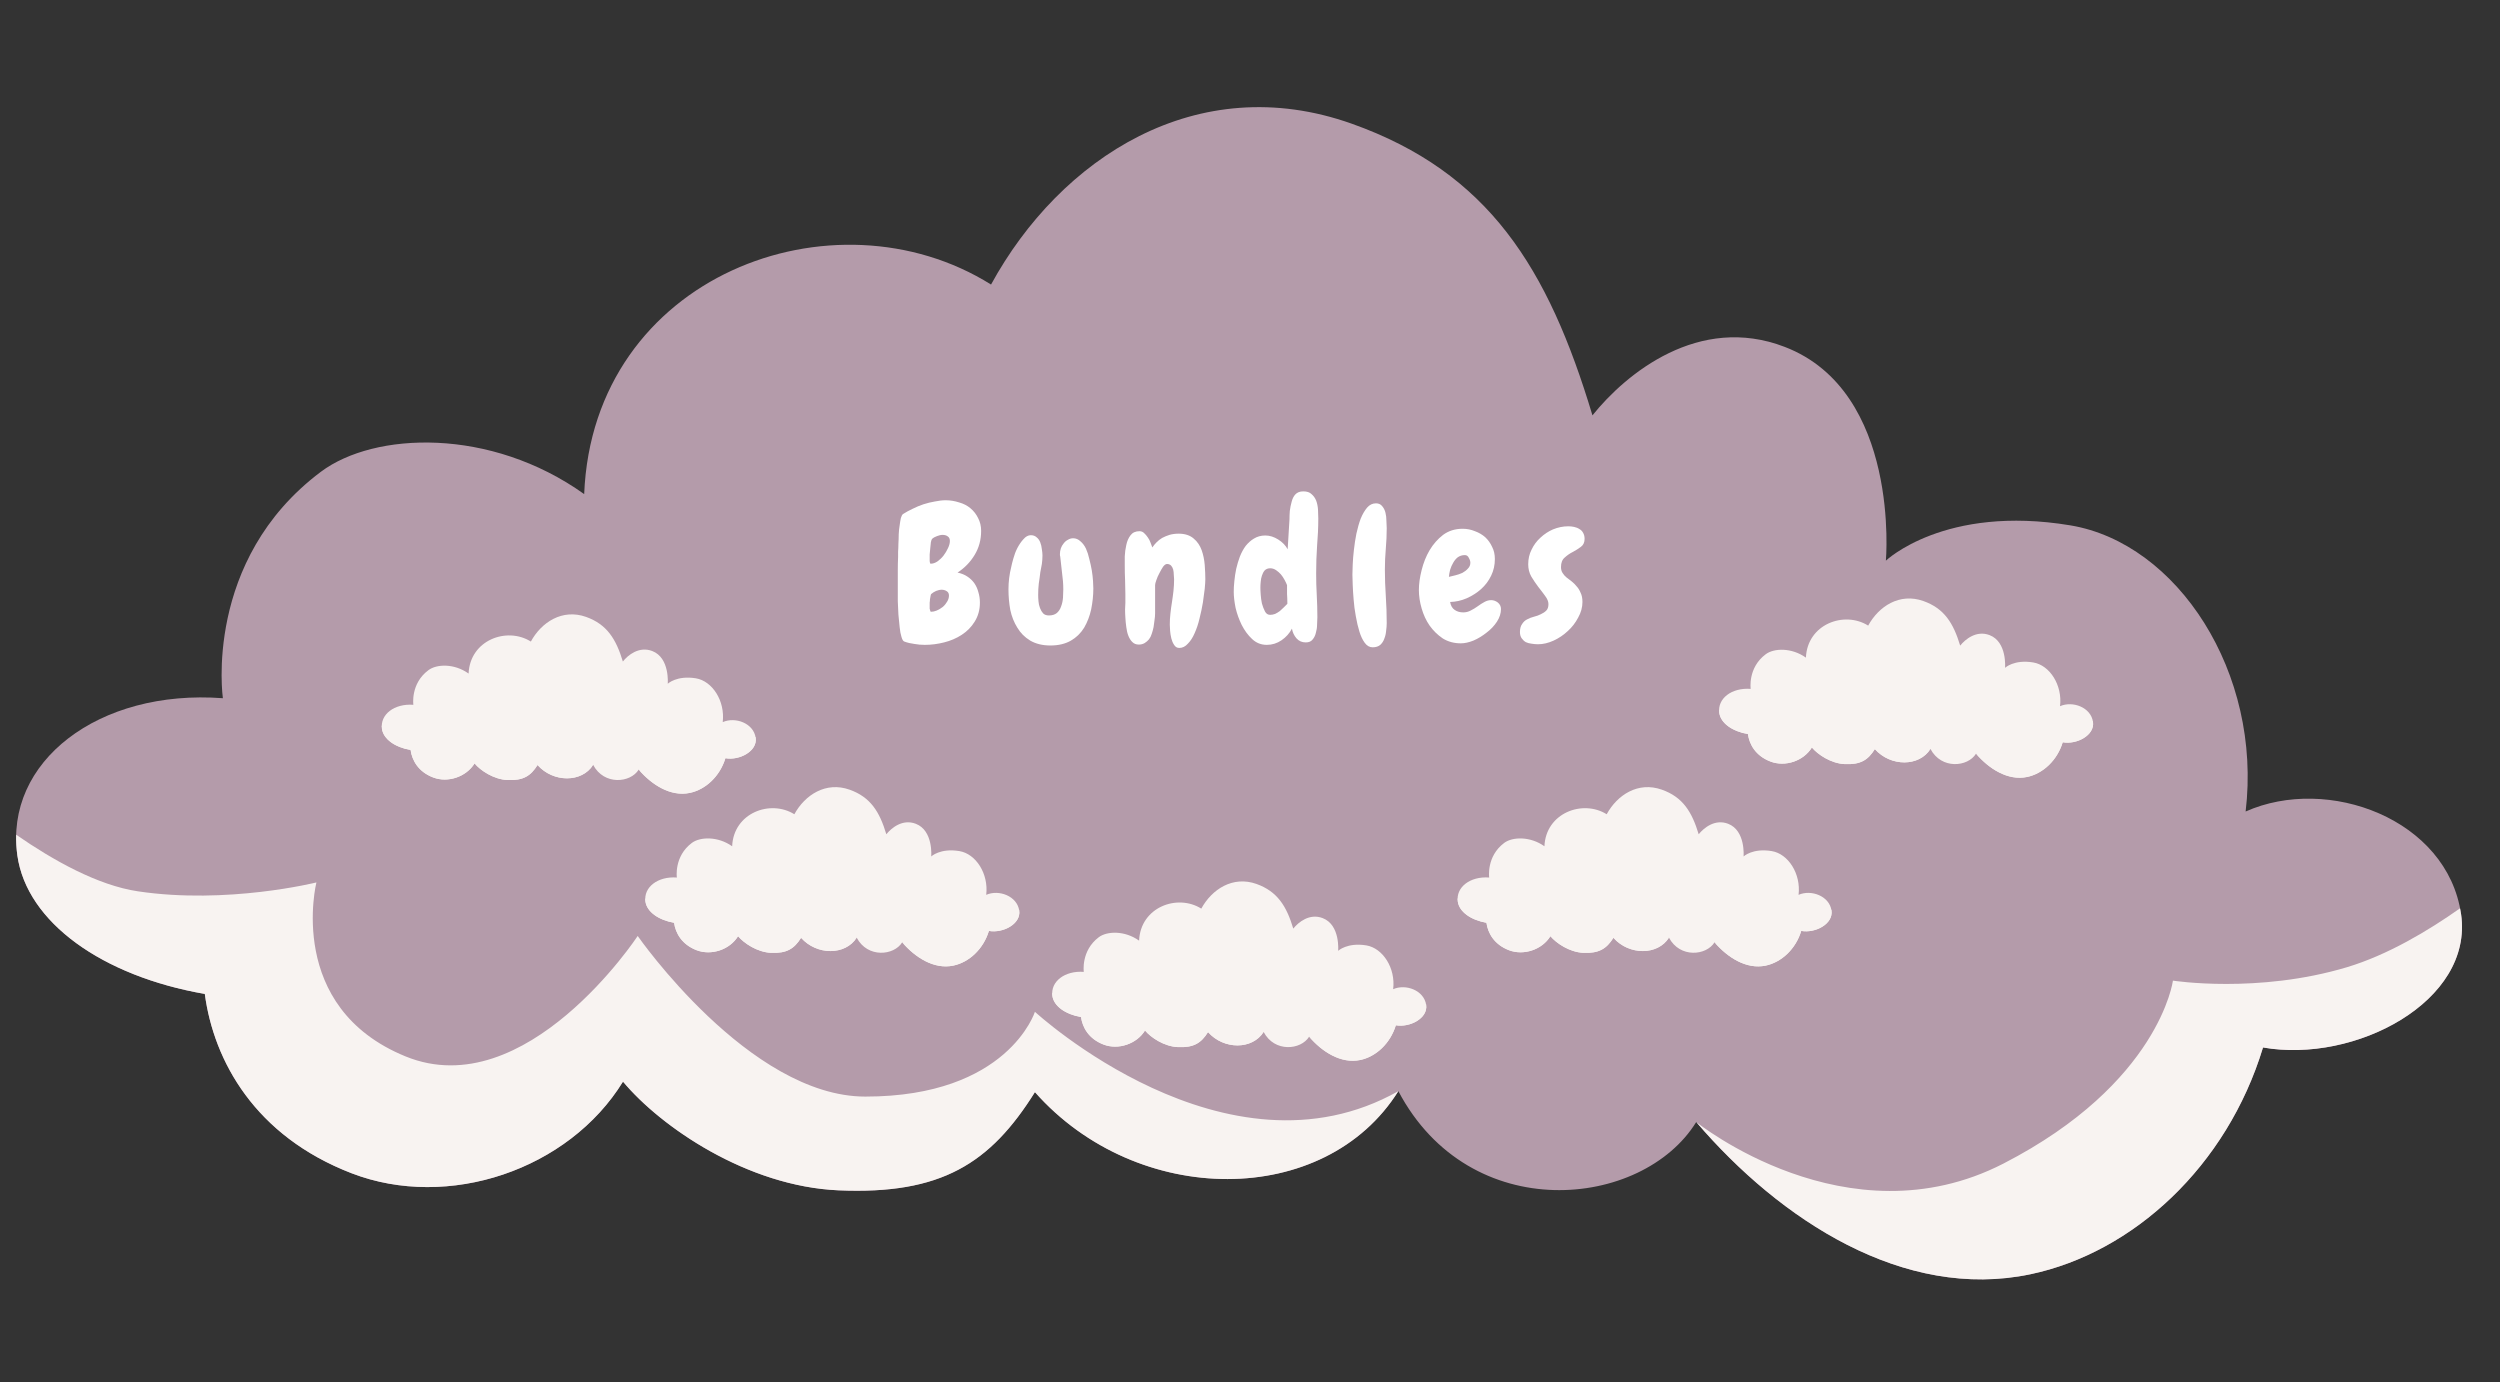 <svg version="1.2" preserveAspectRatio="xMidYMid meet" height="94" viewBox="0 0 127.5 70.5" zoomAndPan="magnify" width="170" xmlns:xlink="http://www.w3.org/1999/xlink" xmlns="http://www.w3.org/2000/svg"><rect x="0" y="0" width="127.5" height="70.5" fill="#333333" stroke="none"/><defs><clipPath id="6a8c267170"><path d="M 0.199 5 L 126 5 L 126 66 L 0.199 66 Z M 0.199 5"></path></clipPath><clipPath id="e4fbcbb7e0"><path d="M 0.199 42 L 126 42 L 126 66 L 0.199 66 Z M 0.199 42"></path></clipPath><clipPath id="e1d3202389"><path d="M 19.375 31.031 L 38.637 31.031 L 38.637 40.66 L 19.375 40.66 Z M 19.375 31.031"></path></clipPath><clipPath id="9c528f7871"><path d="M 19.375 37 L 38.637 37 L 38.637 40.66 L 19.375 40.66 Z M 19.375 37"></path></clipPath><clipPath id="9d42750400"><path d="M 32.812 40 L 52 40 L 52 49.473 L 32.812 49.473 Z M 32.812 40"></path></clipPath><clipPath id="d95ee12c84"><path d="M 32.812 45 L 52 45 L 52 49.473 L 32.812 49.473 Z M 32.812 45"></path></clipPath><clipPath id="3d238ba57e"><path d="M 53.566 44.652 L 72.832 44.652 L 72.832 54.281 L 53.566 54.281 Z M 53.566 44.652"></path></clipPath><clipPath id="cc894ea711"><path d="M 53.566 50 L 72.832 50 L 72.832 54.281 L 53.566 54.281 Z M 53.566 50"></path></clipPath><clipPath id="b2792d9c3c"><path d="M 74.242 40 L 93.504 40 L 93.504 49.473 L 74.242 49.473 Z M 74.242 40"></path></clipPath><clipPath id="c3ef723f05"><path d="M 74.242 45 L 93.504 45 L 93.504 49.473 L 74.242 49.473 Z M 74.242 45"></path></clipPath><clipPath id="708cefb2a1"><path d="M 87.578 30.219 L 106.84 30.219 L 106.84 39.852 L 87.578 39.852 Z M 87.578 30.219"></path></clipPath><clipPath id="cc07cf1c61"><path d="M 87.578 36 L 106.84 36 L 106.84 39.852 L 87.578 39.852 Z M 87.578 36"></path></clipPath></defs><g id="a49c68ffb1"><g clip-path="url(#6a8c267170)" clip-rule="nonzero"><path d="M 16.363 24.062 C 19.094 22.016 25.012 21.785 29.793 25.199 C 30.246 14.047 42.539 9.496 50.543 14.512 C 54.07 8.055 61.051 3.504 68.941 6.309 C 75.93 8.797 78.957 13.668 81.215 21.184 C 82.922 19.055 86.641 16.004 91.02 17.691 C 96.938 19.965 96.18 28.594 96.18 28.594 C 96.18 28.594 99.176 25.727 105.586 26.793 C 111.047 27.703 115.371 34.305 114.527 41.387 C 118.715 39.52 124.816 41.762 125.516 46.629 C 126.152 51.078 120.094 54.25 115.414 53.422 C 113.574 59.48 108.797 63.883 103.547 64.988 C 97.098 66.344 90.793 62.23 86.508 57.223 C 83.766 61.664 74.961 62.559 71.316 55.648 C 67.574 61.617 58.016 61.617 52.781 55.699 C 50.504 59.34 48 60.934 42.766 60.707 C 38.105 60.504 33.703 57.473 31.773 55.164 C 29.004 59.664 22.859 61.738 17.93 59.836 C 13 57.934 10.902 54.105 10.445 50.691 C 5.211 49.781 1.371 47.035 0.887 43.637 C 0.203 38.855 5.016 35.133 11.367 35.609 C 11.367 35.609 10.348 28.574 16.363 24.062 Z M 16.363 24.062" style="stroke:none;fill-rule:nonzero;fill:#b49baa;fill-opacity:1;"></path></g><g clip-path="url(#e4fbcbb7e0)" clip-rule="nonzero"><path d="M 71.316 55.648 C 67.574 61.617 58.016 61.617 52.781 55.699 C 50.504 59.34 48 60.934 42.766 60.707 C 38.105 60.504 33.703 57.473 31.773 55.164 C 29.004 59.664 22.859 61.738 17.93 59.836 C 13 57.934 10.902 54.105 10.445 50.691 C 5.211 49.781 1.371 47.035 0.887 43.637 C 0.836 43.273 0.816 42.918 0.824 42.57 C 2.711 43.879 4.984 45.152 7.031 45.457 C 11.582 46.141 16.137 45.004 16.137 45.004 C 16.137 45.004 14.543 51.375 20.688 53.879 C 26.832 56.383 32.523 47.734 32.523 47.734 C 32.523 47.734 38.215 55.926 44.133 55.926 C 51.414 55.926 52.781 51.602 52.781 51.602 C 52.781 51.602 62.539 60.602 71.316 55.648 Z M 125.516 46.629 C 125.5 46.527 125.48 46.426 125.461 46.324 C 123.824 47.48 121.762 48.707 119.695 49.328 C 115.145 50.691 110.82 50.012 110.82 50.012 C 110.82 50.012 110.137 55.246 102.172 59.344 C 94.203 63.438 86.508 57.223 86.508 57.223 C 90.793 62.23 97.098 66.344 103.547 64.988 C 108.797 63.883 113.574 59.48 115.414 53.422 C 120.094 54.25 126.152 51.078 125.516 46.629 Z M 125.516 46.629" style="stroke:none;fill-rule:nonzero;fill:#f8f3f1;fill-opacity:1;"></path></g><g style="fill:#ffffff;fill-opacity:1;"><g transform="translate(45.491, 32.779)"><path d="M 4.547 -5.703 C 4.547 -5.254 4.438 -4.848 4.219 -4.484 C 4 -4.117 3.707 -3.816 3.344 -3.578 C 3.539 -3.535 3.707 -3.469 3.844 -3.375 C 3.988 -3.281 4.109 -3.164 4.203 -3.031 C 4.297 -2.895 4.363 -2.742 4.406 -2.578 C 4.457 -2.41 4.484 -2.234 4.484 -2.047 C 4.484 -1.68 4.395 -1.359 4.219 -1.078 C 4.051 -0.805 3.832 -0.582 3.562 -0.406 C 3.289 -0.227 2.988 -0.098 2.656 -0.016 C 2.332 0.066 2.004 0.109 1.672 0.109 C 1.492 0.109 1.316 0.094 1.141 0.062 C 0.961 0.039 0.789 0 0.625 -0.062 C 0.57 -0.082 0.523 -0.16 0.484 -0.297 C 0.441 -0.43 0.41 -0.598 0.391 -0.797 C 0.367 -0.992 0.348 -1.207 0.328 -1.438 C 0.316 -1.676 0.305 -1.898 0.297 -2.109 C 0.297 -2.328 0.297 -2.516 0.297 -2.672 C 0.297 -2.828 0.297 -2.941 0.297 -3.016 C 0.297 -3.234 0.297 -3.457 0.297 -3.688 C 0.297 -3.914 0.301 -4.145 0.312 -4.375 C 0.312 -4.426 0.312 -4.516 0.312 -4.641 C 0.32 -4.766 0.328 -4.898 0.328 -5.047 C 0.336 -5.203 0.344 -5.363 0.344 -5.531 C 0.352 -5.695 0.367 -5.848 0.391 -5.984 C 0.41 -6.129 0.43 -6.254 0.453 -6.359 C 0.484 -6.461 0.52 -6.531 0.562 -6.562 C 0.707 -6.656 0.867 -6.742 1.047 -6.828 C 1.234 -6.922 1.422 -7 1.609 -7.062 C 1.805 -7.125 2 -7.172 2.188 -7.203 C 2.383 -7.242 2.566 -7.266 2.734 -7.266 C 2.973 -7.266 3.203 -7.227 3.422 -7.156 C 3.648 -7.094 3.844 -6.992 4 -6.859 C 4.164 -6.723 4.297 -6.555 4.391 -6.359 C 4.492 -6.172 4.547 -5.953 4.547 -5.703 Z M 2.953 -5.188 C 2.953 -5.301 2.914 -5.379 2.844 -5.422 C 2.781 -5.473 2.691 -5.5 2.578 -5.5 C 2.492 -5.5 2.398 -5.477 2.297 -5.438 C 2.203 -5.406 2.117 -5.359 2.047 -5.297 C 2.023 -5.273 2.004 -5.219 1.984 -5.125 C 1.973 -5.039 1.961 -4.941 1.953 -4.828 C 1.941 -4.711 1.93 -4.602 1.922 -4.5 C 1.922 -4.406 1.922 -4.344 1.922 -4.312 C 1.922 -4.301 1.922 -4.281 1.922 -4.25 C 1.922 -4.219 1.922 -4.188 1.922 -4.156 C 1.93 -4.125 1.938 -4.094 1.938 -4.062 C 1.945 -4.039 1.961 -4.031 1.984 -4.031 C 2.086 -4.031 2.195 -4.066 2.312 -4.141 C 2.426 -4.223 2.531 -4.32 2.625 -4.438 C 2.719 -4.562 2.797 -4.691 2.859 -4.828 C 2.922 -4.961 2.953 -5.082 2.953 -5.188 Z M 2.906 -2.406 C 2.906 -2.508 2.867 -2.582 2.797 -2.625 C 2.723 -2.676 2.633 -2.703 2.531 -2.703 C 2.445 -2.703 2.352 -2.68 2.25 -2.641 C 2.156 -2.598 2.07 -2.547 2 -2.484 C 1.988 -2.473 1.977 -2.441 1.969 -2.391 C 1.957 -2.336 1.945 -2.281 1.938 -2.219 C 1.938 -2.156 1.93 -2.098 1.922 -2.047 C 1.922 -1.992 1.922 -1.957 1.922 -1.938 C 1.922 -1.926 1.922 -1.898 1.922 -1.859 C 1.922 -1.816 1.922 -1.773 1.922 -1.734 C 1.93 -1.691 1.941 -1.656 1.953 -1.625 C 1.961 -1.594 1.973 -1.578 1.984 -1.578 C 2.078 -1.578 2.176 -1.598 2.281 -1.641 C 2.395 -1.691 2.5 -1.754 2.594 -1.828 C 2.688 -1.91 2.758 -2 2.812 -2.094 C 2.875 -2.195 2.906 -2.301 2.906 -2.406 Z M 2.906 -2.406" style="stroke:none"></path></g></g><g style="fill:#ffffff;fill-opacity:1;"><g transform="translate(51.244, 32.779)"><path d="M 4.516 -2.766 C 4.516 -2.41 4.477 -2.055 4.406 -1.703 C 4.332 -1.359 4.211 -1.047 4.047 -0.766 C 3.879 -0.492 3.656 -0.273 3.375 -0.109 C 3.094 0.055 2.742 0.141 2.328 0.141 C 1.922 0.141 1.578 0.055 1.297 -0.109 C 1.023 -0.273 0.805 -0.492 0.641 -0.766 C 0.473 -1.035 0.352 -1.336 0.281 -1.672 C 0.219 -2.016 0.188 -2.363 0.188 -2.719 C 0.188 -3.102 0.234 -3.484 0.328 -3.859 C 0.348 -3.961 0.383 -4.109 0.438 -4.297 C 0.488 -4.484 0.555 -4.66 0.641 -4.828 C 0.734 -5.004 0.836 -5.156 0.953 -5.281 C 1.066 -5.414 1.191 -5.484 1.328 -5.484 C 1.453 -5.484 1.551 -5.445 1.625 -5.375 C 1.707 -5.312 1.77 -5.223 1.812 -5.109 C 1.852 -5.004 1.879 -4.891 1.891 -4.766 C 1.91 -4.648 1.922 -4.547 1.922 -4.453 C 1.922 -4.305 1.91 -4.16 1.891 -4.016 C 1.867 -3.879 1.844 -3.738 1.812 -3.594 C 1.789 -3.406 1.766 -3.211 1.734 -3.016 C 1.711 -2.828 1.703 -2.633 1.703 -2.438 C 1.703 -2.344 1.707 -2.234 1.719 -2.109 C 1.727 -1.992 1.754 -1.879 1.797 -1.766 C 1.836 -1.66 1.891 -1.57 1.953 -1.5 C 2.023 -1.426 2.125 -1.391 2.25 -1.391 C 2.414 -1.391 2.551 -1.43 2.656 -1.516 C 2.758 -1.609 2.832 -1.723 2.875 -1.859 C 2.926 -1.992 2.957 -2.141 2.969 -2.297 C 2.977 -2.453 2.984 -2.594 2.984 -2.719 C 2.984 -3 2.961 -3.273 2.922 -3.547 C 2.891 -3.828 2.859 -4.109 2.828 -4.391 C 2.816 -4.422 2.812 -4.461 2.812 -4.516 C 2.812 -4.617 2.828 -4.719 2.859 -4.812 C 2.891 -4.906 2.938 -4.988 3 -5.062 C 3.062 -5.145 3.133 -5.207 3.219 -5.25 C 3.301 -5.301 3.391 -5.328 3.484 -5.328 C 3.629 -5.328 3.754 -5.273 3.859 -5.172 C 3.973 -5.078 4.066 -4.953 4.141 -4.797 C 4.211 -4.641 4.27 -4.461 4.312 -4.266 C 4.363 -4.066 4.406 -3.875 4.438 -3.688 C 4.469 -3.5 4.488 -3.32 4.5 -3.156 C 4.508 -2.988 4.516 -2.859 4.516 -2.766 Z M 4.516 -2.766" style="stroke:none"></path></g></g><g style="fill:#ffffff;fill-opacity:1;"><g transform="translate(57.113, 32.779)"><path d="M 3.031 0.266 C 2.914 0.266 2.828 0.211 2.766 0.109 C 2.703 0.016 2.656 -0.094 2.625 -0.219 C 2.594 -0.352 2.57 -0.484 2.562 -0.609 C 2.551 -0.742 2.547 -0.848 2.547 -0.922 C 2.547 -1.109 2.555 -1.297 2.578 -1.484 C 2.598 -1.68 2.625 -1.875 2.656 -2.062 C 2.688 -2.258 2.711 -2.453 2.734 -2.641 C 2.754 -2.836 2.766 -3.035 2.766 -3.234 C 2.766 -3.305 2.758 -3.383 2.75 -3.469 C 2.75 -3.562 2.738 -3.648 2.719 -3.734 C 2.695 -3.816 2.66 -3.883 2.609 -3.938 C 2.555 -3.988 2.488 -4.016 2.406 -4.016 C 2.344 -4.016 2.273 -3.969 2.203 -3.875 C 2.141 -3.781 2.078 -3.672 2.016 -3.547 C 1.953 -3.43 1.898 -3.312 1.859 -3.188 C 1.816 -3.07 1.797 -2.988 1.797 -2.938 C 1.797 -2.789 1.797 -2.645 1.797 -2.5 C 1.797 -2.352 1.797 -2.207 1.797 -2.062 L 1.797 -1.5 C 1.797 -1.383 1.785 -1.266 1.766 -1.141 C 1.754 -1.023 1.738 -0.91 1.719 -0.797 C 1.695 -0.68 1.664 -0.566 1.625 -0.453 C 1.594 -0.348 1.547 -0.254 1.484 -0.172 C 1.422 -0.098 1.348 -0.035 1.266 0.016 C 1.18 0.066 1.082 0.094 0.969 0.094 C 0.832 0.094 0.723 0.051 0.641 -0.031 C 0.555 -0.113 0.488 -0.219 0.438 -0.344 C 0.383 -0.477 0.348 -0.629 0.328 -0.797 C 0.305 -0.961 0.289 -1.125 0.281 -1.281 C 0.27 -1.438 0.266 -1.578 0.266 -1.703 C 0.273 -1.836 0.281 -1.945 0.281 -2.031 L 0.281 -2.484 C 0.281 -2.723 0.273 -2.961 0.266 -3.203 C 0.254 -3.441 0.25 -3.68 0.25 -3.922 C 0.25 -4.047 0.25 -4.207 0.25 -4.406 C 0.258 -4.602 0.285 -4.797 0.328 -4.984 C 0.367 -5.18 0.441 -5.348 0.547 -5.484 C 0.648 -5.617 0.801 -5.688 1 -5.688 C 1.094 -5.688 1.172 -5.656 1.234 -5.594 C 1.305 -5.531 1.367 -5.457 1.422 -5.375 C 1.484 -5.289 1.531 -5.203 1.562 -5.109 C 1.602 -5.016 1.633 -4.93 1.656 -4.859 C 1.719 -4.953 1.789 -5.039 1.875 -5.125 C 1.957 -5.207 2.051 -5.281 2.156 -5.344 C 2.27 -5.406 2.395 -5.457 2.531 -5.5 C 2.664 -5.539 2.82 -5.562 3 -5.562 C 3.32 -5.562 3.578 -5.477 3.766 -5.312 C 3.953 -5.156 4.086 -4.957 4.172 -4.719 C 4.254 -4.488 4.305 -4.238 4.328 -3.969 C 4.348 -3.695 4.359 -3.453 4.359 -3.234 C 4.359 -3.129 4.348 -2.969 4.328 -2.75 C 4.305 -2.539 4.273 -2.305 4.234 -2.047 C 4.191 -1.785 4.133 -1.516 4.062 -1.234 C 4 -0.961 3.914 -0.711 3.812 -0.484 C 3.719 -0.266 3.602 -0.086 3.469 0.047 C 3.344 0.191 3.195 0.266 3.031 0.266 Z M 3.031 0.266" style="stroke:none"></path></g></g><g style="fill:#ffffff;fill-opacity:1;"><g transform="translate(62.78, 32.779)"><path d="M 4.453 -6.344 C 4.453 -5.875 4.43 -5.406 4.391 -4.938 C 4.359 -4.477 4.344 -4.016 4.344 -3.547 C 4.344 -3.172 4.352 -2.797 4.375 -2.422 C 4.395 -2.047 4.406 -1.672 4.406 -1.297 C 4.406 -1.191 4.398 -1.066 4.391 -0.922 C 4.391 -0.773 4.367 -0.633 4.328 -0.5 C 4.297 -0.363 4.238 -0.25 4.156 -0.156 C 4.082 -0.062 3.969 -0.016 3.812 -0.016 C 3.625 -0.016 3.469 -0.082 3.344 -0.219 C 3.219 -0.363 3.141 -0.531 3.109 -0.719 C 2.984 -0.477 2.805 -0.281 2.578 -0.125 C 2.348 0.031 2.098 0.109 1.828 0.109 C 1.535 0.109 1.285 0.008 1.078 -0.188 C 0.867 -0.383 0.691 -0.625 0.547 -0.906 C 0.41 -1.188 0.305 -1.477 0.234 -1.781 C 0.172 -2.094 0.141 -2.363 0.141 -2.594 C 0.141 -2.75 0.148 -2.93 0.172 -3.141 C 0.191 -3.348 0.223 -3.555 0.266 -3.766 C 0.316 -3.984 0.379 -4.191 0.453 -4.391 C 0.535 -4.598 0.633 -4.781 0.75 -4.938 C 0.875 -5.094 1.016 -5.219 1.172 -5.312 C 1.336 -5.414 1.531 -5.469 1.75 -5.469 C 1.977 -5.469 2.195 -5.398 2.406 -5.266 C 2.625 -5.129 2.785 -4.961 2.891 -4.766 L 2.984 -6.297 C 2.984 -6.422 2.988 -6.562 3 -6.719 C 3.02 -6.883 3.051 -7.039 3.094 -7.188 C 3.133 -7.344 3.195 -7.469 3.281 -7.562 C 3.375 -7.664 3.508 -7.719 3.688 -7.719 C 3.875 -7.719 4.016 -7.672 4.109 -7.578 C 4.211 -7.492 4.289 -7.383 4.344 -7.25 C 4.395 -7.113 4.426 -6.961 4.438 -6.797 C 4.445 -6.641 4.453 -6.488 4.453 -6.344 Z M 2.875 -2.062 C 2.875 -2.207 2.867 -2.348 2.859 -2.484 C 2.859 -2.629 2.859 -2.781 2.859 -2.938 C 2.828 -3.02 2.785 -3.109 2.734 -3.203 C 2.68 -3.305 2.617 -3.398 2.547 -3.484 C 2.473 -3.566 2.391 -3.641 2.297 -3.703 C 2.203 -3.766 2.102 -3.797 2 -3.797 C 1.883 -3.797 1.789 -3.758 1.719 -3.688 C 1.656 -3.613 1.609 -3.523 1.578 -3.422 C 1.547 -3.328 1.523 -3.223 1.516 -3.109 C 1.504 -2.992 1.5 -2.895 1.5 -2.812 C 1.5 -2.727 1.504 -2.609 1.516 -2.453 C 1.523 -2.305 1.547 -2.156 1.578 -2 C 1.617 -1.852 1.672 -1.719 1.734 -1.594 C 1.797 -1.477 1.883 -1.422 2 -1.422 C 2.082 -1.422 2.164 -1.438 2.25 -1.469 C 2.332 -1.508 2.41 -1.555 2.484 -1.609 C 2.555 -1.672 2.625 -1.734 2.688 -1.797 C 2.758 -1.867 2.82 -1.93 2.875 -1.984 Z M 2.875 -2.062" style="stroke:none"></path></g></g><g style="fill:#ffffff;fill-opacity:1;"><g transform="translate(68.629, 32.779)"><path d="M 2.094 -5.844 C 2.094 -5.5 2.078 -5.148 2.047 -4.797 C 2.016 -4.441 2 -4.086 2 -3.734 C 2 -3.285 2.016 -2.832 2.047 -2.375 C 2.078 -1.914 2.094 -1.457 2.094 -1 C 2.094 -0.875 2.082 -0.738 2.062 -0.594 C 2.051 -0.457 2.02 -0.328 1.969 -0.203 C 1.926 -0.078 1.859 0.023 1.766 0.109 C 1.672 0.191 1.539 0.234 1.375 0.234 C 1.219 0.234 1.082 0.156 0.969 0 C 0.863 -0.145 0.773 -0.332 0.703 -0.562 C 0.629 -0.801 0.566 -1.066 0.516 -1.359 C 0.461 -1.648 0.426 -1.93 0.406 -2.203 C 0.383 -2.473 0.367 -2.723 0.359 -2.953 C 0.348 -3.18 0.344 -3.352 0.344 -3.469 C 0.344 -3.582 0.348 -3.754 0.359 -3.984 C 0.367 -4.223 0.391 -4.477 0.422 -4.75 C 0.453 -5.02 0.492 -5.289 0.547 -5.562 C 0.609 -5.844 0.68 -6.098 0.766 -6.328 C 0.859 -6.555 0.969 -6.742 1.094 -6.891 C 1.219 -7.035 1.367 -7.109 1.547 -7.109 C 1.68 -7.109 1.785 -7.062 1.859 -6.969 C 1.941 -6.875 2 -6.758 2.031 -6.625 C 2.062 -6.5 2.078 -6.363 2.078 -6.219 C 2.086 -6.07 2.094 -5.945 2.094 -5.844 Z M 2.094 -5.844" style="stroke:none"></path></g></g><g style="fill:#ffffff;fill-opacity:1;"><g transform="translate(72.222, 32.779)"><path d="M 4.328 -1.719 C 4.328 -1.5 4.258 -1.285 4.125 -1.078 C 3.988 -0.867 3.812 -0.68 3.594 -0.516 C 3.383 -0.348 3.16 -0.211 2.922 -0.109 C 2.691 -0.016 2.477 0.031 2.281 0.031 C 1.938 0.031 1.629 -0.051 1.359 -0.219 C 1.098 -0.395 0.875 -0.613 0.688 -0.875 C 0.508 -1.133 0.375 -1.426 0.281 -1.75 C 0.188 -2.07 0.141 -2.383 0.141 -2.688 C 0.141 -3 0.188 -3.336 0.281 -3.703 C 0.375 -4.078 0.508 -4.414 0.688 -4.719 C 0.875 -5.031 1.102 -5.289 1.375 -5.5 C 1.656 -5.707 1.988 -5.812 2.375 -5.812 C 2.594 -5.812 2.801 -5.77 3 -5.688 C 3.207 -5.613 3.383 -5.508 3.531 -5.375 C 3.676 -5.238 3.789 -5.078 3.875 -4.891 C 3.969 -4.711 4.016 -4.504 4.016 -4.266 C 4.016 -3.961 3.953 -3.68 3.828 -3.422 C 3.703 -3.16 3.531 -2.93 3.312 -2.734 C 3.102 -2.547 2.859 -2.391 2.578 -2.266 C 2.305 -2.148 2.023 -2.086 1.734 -2.078 C 1.766 -1.891 1.844 -1.754 1.969 -1.672 C 2.094 -1.586 2.238 -1.547 2.406 -1.547 C 2.539 -1.547 2.664 -1.578 2.781 -1.641 C 2.906 -1.703 3.023 -1.773 3.141 -1.859 C 3.254 -1.941 3.367 -2.016 3.484 -2.078 C 3.598 -2.141 3.711 -2.172 3.828 -2.172 C 3.953 -2.172 4.066 -2.129 4.172 -2.047 C 4.273 -1.961 4.328 -1.852 4.328 -1.719 Z M 2.766 -4.078 C 2.766 -4.16 2.738 -4.242 2.688 -4.328 C 2.645 -4.422 2.578 -4.469 2.484 -4.469 C 2.348 -4.469 2.227 -4.43 2.125 -4.359 C 2.031 -4.285 1.953 -4.191 1.891 -4.078 C 1.828 -3.973 1.773 -3.852 1.734 -3.719 C 1.703 -3.594 1.68 -3.473 1.672 -3.359 C 1.766 -3.379 1.875 -3.406 2 -3.438 C 2.125 -3.469 2.242 -3.508 2.359 -3.562 C 2.473 -3.625 2.566 -3.695 2.641 -3.781 C 2.723 -3.863 2.766 -3.961 2.766 -4.078 Z M 2.766 -4.078" style="stroke:none"></path></g></g><g style="fill:#ffffff;fill-opacity:1;"><g transform="translate(77.705, 32.779)"><path d="M 3.109 -5.297 C 3.109 -5.117 3.047 -4.984 2.922 -4.891 C 2.797 -4.797 2.656 -4.707 2.5 -4.625 C 2.352 -4.551 2.219 -4.457 2.094 -4.344 C 1.969 -4.238 1.906 -4.078 1.906 -3.859 C 1.906 -3.742 1.93 -3.645 1.984 -3.562 C 2.035 -3.477 2.102 -3.398 2.188 -3.328 C 2.27 -3.266 2.359 -3.195 2.453 -3.125 C 2.547 -3.051 2.629 -2.969 2.703 -2.875 C 2.785 -2.789 2.852 -2.68 2.906 -2.547 C 2.969 -2.422 3 -2.266 3 -2.078 C 3 -1.805 2.926 -1.539 2.781 -1.281 C 2.645 -1.02 2.469 -0.789 2.25 -0.594 C 2.039 -0.395 1.801 -0.234 1.531 -0.109 C 1.258 0.016 0.992 0.078 0.734 0.078 C 0.617 0.078 0.504 0.066 0.391 0.047 C 0.285 0.035 0.191 0.008 0.109 -0.031 C 0.023 -0.082 -0.039 -0.145 -0.094 -0.219 C -0.156 -0.301 -0.188 -0.41 -0.188 -0.547 C -0.188 -0.723 -0.148 -0.859 -0.078 -0.953 C -0.016 -1.055 0.066 -1.133 0.172 -1.188 C 0.285 -1.25 0.406 -1.297 0.531 -1.328 C 0.656 -1.359 0.77 -1.398 0.875 -1.453 C 0.988 -1.504 1.082 -1.566 1.156 -1.641 C 1.227 -1.711 1.266 -1.82 1.266 -1.969 C 1.266 -2.102 1.207 -2.242 1.094 -2.391 C 0.988 -2.535 0.875 -2.688 0.75 -2.844 C 0.625 -3.008 0.504 -3.188 0.391 -3.375 C 0.285 -3.562 0.234 -3.77 0.234 -4 C 0.234 -4.27 0.289 -4.52 0.406 -4.75 C 0.52 -4.988 0.672 -5.191 0.859 -5.359 C 1.047 -5.535 1.258 -5.676 1.5 -5.781 C 1.75 -5.883 2.008 -5.938 2.281 -5.938 C 2.383 -5.938 2.484 -5.926 2.578 -5.906 C 2.68 -5.883 2.77 -5.848 2.844 -5.797 C 2.926 -5.754 2.988 -5.691 3.031 -5.609 C 3.082 -5.523 3.109 -5.422 3.109 -5.297 Z M 3.109 -5.297" style="stroke:none"></path></g></g><g clip-path="url(#e1d3202389)" clip-rule="nonzero"><path d="M 21.848 34.18 C 22.266 33.863 23.168 33.828 23.898 34.352 C 23.969 32.645 25.848 31.949 27.074 32.719 C 27.613 31.73 28.68 31.035 29.887 31.461 C 30.957 31.844 31.418 32.59 31.766 33.738 C 32.023 33.41 32.594 32.945 33.266 33.203 C 34.168 33.551 34.055 34.871 34.055 34.871 C 34.055 34.871 34.512 34.434 35.492 34.594 C 36.328 34.734 36.988 35.746 36.859 36.828 C 37.5 36.543 38.434 36.883 38.539 37.629 C 38.637 38.309 37.711 38.797 36.996 38.668 C 36.715 39.594 35.984 40.27 35.18 40.438 C 34.195 40.645 33.23 40.016 32.574 39.25 C 32.156 39.93 30.809 40.066 30.25 39.008 C 29.68 39.922 28.215 39.922 27.414 39.016 C 27.066 39.574 26.684 39.816 25.883 39.781 C 25.172 39.75 24.496 39.289 24.203 38.934 C 23.777 39.621 22.84 39.941 22.086 39.648 C 21.332 39.359 21.012 38.773 20.941 38.25 C 20.141 38.113 19.555 37.691 19.48 37.172 C 19.375 36.441 20.109 35.871 21.082 35.945 C 21.082 35.945 20.926 34.867 21.848 34.18 Z M 21.848 34.18" style="stroke:none;fill-rule:nonzero;fill:#f8f3f1;fill-opacity:1;"></path></g><g clip-path="url(#9c528f7871)" clip-rule="nonzero"><path d="M 30.25 39.008 C 29.68 39.922 28.215 39.922 27.414 39.016 C 27.066 39.574 26.684 39.816 25.883 39.781 C 25.172 39.75 24.496 39.289 24.203 38.934 C 23.777 39.621 22.84 39.941 22.086 39.648 C 21.332 39.359 21.012 38.773 20.941 38.25 C 20.141 38.113 19.555 37.691 19.48 37.172 C 19.473 37.117 19.469 37.062 19.469 37.008 C 19.758 37.207 20.105 37.402 20.418 37.449 C 21.113 37.555 21.812 37.379 21.812 37.379 C 21.812 37.379 21.566 38.355 22.508 38.738 C 23.445 39.121 24.316 37.797 24.316 37.797 C 24.316 37.797 25.188 39.051 26.094 39.051 C 27.207 39.051 27.414 38.391 27.414 38.391 C 27.414 38.391 28.906 39.766 30.25 39.008 Z M 38.539 37.629 C 38.539 37.613 38.535 37.598 38.531 37.582 C 38.281 37.758 37.965 37.945 37.648 38.043 C 36.953 38.25 36.293 38.145 36.293 38.145 C 36.293 38.145 36.188 38.945 34.969 39.574 C 33.75 40.199 32.574 39.25 32.574 39.25 C 33.23 40.016 34.195 40.645 35.18 40.438 C 35.984 40.27 36.715 39.594 36.996 38.668 C 37.711 38.797 38.637 38.309 38.539 37.629 Z M 38.539 37.629" style="stroke:none;fill-rule:nonzero;fill:#f8f3f1;fill-opacity:1;"></path></g><g clip-path="url(#9d42750400)" clip-rule="nonzero"><path d="M 35.285 42.988 C 35.703 42.676 36.609 42.641 37.34 43.16 C 37.41 41.457 39.289 40.762 40.512 41.527 C 41.051 40.539 42.121 39.844 43.328 40.273 C 44.395 40.652 44.859 41.398 45.203 42.547 C 45.465 42.223 46.031 41.754 46.703 42.012 C 47.609 42.359 47.492 43.68 47.492 43.68 C 47.492 43.68 47.949 43.242 48.93 43.406 C 49.766 43.543 50.426 44.555 50.297 45.637 C 50.938 45.352 51.871 45.695 51.98 46.438 C 52.078 47.121 51.148 47.605 50.434 47.477 C 50.152 48.406 49.422 49.078 48.617 49.246 C 47.633 49.453 46.668 48.824 46.012 48.059 C 45.594 48.738 44.246 48.875 43.691 47.82 C 43.117 48.73 41.656 48.73 40.855 47.828 C 40.508 48.383 40.125 48.629 39.324 48.594 C 38.609 48.562 37.938 48.098 37.641 47.746 C 37.219 48.434 36.277 48.75 35.523 48.461 C 34.77 48.168 34.449 47.582 34.379 47.062 C 33.578 46.922 32.992 46.5 32.918 45.98 C 32.812 45.25 33.551 44.68 34.52 44.754 C 34.52 44.754 34.363 43.68 35.285 42.988 Z M 35.285 42.988" style="stroke:none;fill-rule:nonzero;fill:#f8f3f1;fill-opacity:1;"></path></g><g clip-path="url(#d95ee12c84)" clip-rule="nonzero"><path d="M 43.691 47.82 C 43.117 48.73 41.656 48.73 40.855 47.828 C 40.508 48.383 40.125 48.629 39.324 48.594 C 38.609 48.562 37.938 48.098 37.641 47.746 C 37.219 48.434 36.277 48.75 35.523 48.457 C 34.77 48.168 34.449 47.582 34.379 47.062 C 33.578 46.922 32.992 46.5 32.918 45.98 C 32.91 45.926 32.906 45.871 32.91 45.82 C 33.195 46.02 33.547 46.215 33.859 46.262 C 34.555 46.363 35.25 46.191 35.25 46.191 C 35.25 46.191 35.008 47.164 35.945 47.547 C 36.887 47.93 37.758 46.609 37.758 46.609 C 37.758 46.609 38.625 47.859 39.531 47.859 C 40.645 47.859 40.855 47.199 40.855 47.199 C 40.855 47.199 42.348 48.578 43.691 47.82 Z M 51.98 46.438 C 51.977 46.422 51.973 46.406 51.973 46.391 C 51.719 46.57 51.406 46.758 51.09 46.852 C 50.395 47.062 49.73 46.957 49.73 46.957 C 49.73 46.957 49.625 47.758 48.41 48.383 C 47.191 49.012 46.012 48.059 46.012 48.059 C 46.668 48.824 47.633 49.453 48.617 49.246 C 49.422 49.078 50.152 48.406 50.434 47.477 C 51.148 47.605 52.078 47.121 51.98 46.438 Z M 51.98 46.438" style="stroke:none;fill-rule:nonzero;fill:#f8f3f1;fill-opacity:1;"></path></g><g clip-path="url(#3d238ba57e)" clip-rule="nonzero"><path d="M 56.039 47.797 C 56.457 47.484 57.363 47.449 58.094 47.973 C 58.164 46.266 60.043 45.57 61.266 46.34 C 61.805 45.352 62.875 44.652 64.082 45.082 C 65.148 45.465 65.613 46.211 65.957 47.359 C 66.219 47.031 66.789 46.566 67.457 46.824 C 68.363 47.172 68.246 48.492 68.246 48.492 C 68.246 48.492 68.707 48.055 69.684 48.215 C 70.52 48.355 71.184 49.367 71.051 50.449 C 71.691 50.164 72.625 50.504 72.734 51.25 C 72.832 51.93 71.902 52.414 71.188 52.289 C 70.906 53.215 70.176 53.891 69.375 54.059 C 68.387 54.266 67.422 53.637 66.766 52.871 C 66.348 53.551 65 53.688 64.445 52.629 C 63.871 53.543 62.41 53.543 61.609 52.637 C 61.262 53.195 60.879 53.438 60.078 53.402 C 59.363 53.371 58.691 52.91 58.395 52.555 C 57.973 53.242 57.031 53.562 56.277 53.27 C 55.523 52.98 55.203 52.395 55.133 51.871 C 54.332 51.73 53.746 51.312 53.672 50.793 C 53.566 50.062 54.305 49.492 55.273 49.566 C 55.273 49.566 55.121 48.488 56.039 47.797 Z M 56.039 47.797" style="stroke:none;fill-rule:nonzero;fill:#f8f3f1;fill-opacity:1;"></path></g><g clip-path="url(#cc894ea711)" clip-rule="nonzero"><path d="M 64.445 52.629 C 63.871 53.543 62.41 53.543 61.609 52.637 C 61.262 53.195 60.879 53.438 60.078 53.402 C 59.363 53.371 58.691 52.91 58.395 52.555 C 57.973 53.242 57.031 53.562 56.277 53.27 C 55.523 52.98 55.203 52.395 55.133 51.871 C 54.332 51.73 53.746 51.312 53.672 50.793 C 53.664 50.738 53.66 50.684 53.664 50.629 C 53.953 50.828 54.301 51.023 54.613 51.07 C 55.309 51.176 56.004 51 56.004 51 C 56.004 51 55.762 51.977 56.699 52.359 C 57.641 52.742 58.512 51.418 58.512 51.418 C 58.512 51.418 59.383 52.672 60.285 52.672 C 61.398 52.672 61.609 52.012 61.609 52.012 C 61.609 52.012 63.102 53.387 64.445 52.629 Z M 72.734 51.25 C 72.73 51.234 72.727 51.219 72.727 51.203 C 72.473 51.379 72.16 51.566 71.844 51.664 C 71.148 51.871 70.484 51.766 70.484 51.766 C 70.484 51.766 70.383 52.566 69.164 53.195 C 67.945 53.82 66.766 52.871 66.766 52.871 C 67.422 53.637 68.387 54.266 69.375 54.059 C 70.176 53.891 70.906 53.215 71.188 52.289 C 71.902 52.414 72.832 51.93 72.734 51.25 Z M 72.734 51.25" style="stroke:none;fill-rule:nonzero;fill:#f8f3f1;fill-opacity:1;"></path></g><g clip-path="url(#b2792d9c3c)" clip-rule="nonzero"><path d="M 76.715 42.988 C 77.133 42.676 78.035 42.641 78.766 43.16 C 78.836 41.457 80.719 40.762 81.941 41.527 C 82.48 40.539 83.547 39.844 84.754 40.273 C 85.824 40.652 86.285 41.398 86.633 42.547 C 86.895 42.223 87.461 41.754 88.133 42.012 C 89.035 42.359 88.922 43.68 88.922 43.68 C 88.922 43.68 89.379 43.242 90.359 43.406 C 91.195 43.543 91.855 44.555 91.727 45.637 C 92.367 45.352 93.301 45.695 93.406 46.438 C 93.504 47.121 92.578 47.605 91.863 47.477 C 91.582 48.406 90.852 49.078 90.047 49.246 C 89.062 49.453 88.098 48.824 87.441 48.059 C 87.023 48.738 85.676 48.875 85.117 47.82 C 84.547 48.73 83.082 48.73 82.285 47.828 C 81.934 48.383 81.551 48.629 80.75 48.594 C 80.039 48.562 79.367 48.098 79.07 47.746 C 78.648 48.434 77.707 48.75 76.953 48.461 C 76.199 48.168 75.879 47.582 75.809 47.062 C 75.008 46.922 74.422 46.5 74.348 45.98 C 74.242 45.25 74.977 44.68 75.949 44.754 C 75.949 44.754 75.793 43.68 76.715 42.988 Z M 76.715 42.988" style="stroke:none;fill-rule:nonzero;fill:#f8f3f1;fill-opacity:1;"></path></g><g clip-path="url(#c3ef723f05)" clip-rule="nonzero"><path d="M 85.117 47.82 C 84.547 48.73 83.082 48.73 82.285 47.828 C 81.934 48.383 81.551 48.629 80.75 48.594 C 80.039 48.562 79.367 48.098 79.07 47.746 C 78.648 48.434 77.707 48.75 76.953 48.457 C 76.199 48.168 75.879 47.582 75.809 47.062 C 75.008 46.922 74.422 46.5 74.348 45.98 C 74.34 45.926 74.336 45.871 74.336 45.82 C 74.625 46.02 74.973 46.215 75.285 46.262 C 75.984 46.363 76.68 46.191 76.68 46.191 C 76.68 46.191 76.434 47.164 77.375 47.547 C 78.316 47.93 79.184 46.609 79.184 46.609 C 79.184 46.609 80.055 47.859 80.961 47.859 C 82.074 47.859 82.285 47.199 82.285 47.199 C 82.285 47.199 83.777 48.578 85.117 47.82 Z M 93.406 46.438 C 93.406 46.422 93.402 46.406 93.398 46.391 C 93.148 46.57 92.832 46.758 92.516 46.852 C 91.82 47.062 91.16 46.957 91.16 46.957 C 91.16 46.957 91.055 47.758 89.836 48.383 C 88.617 49.012 87.441 48.059 87.441 48.059 C 88.098 48.824 89.062 49.453 90.047 49.246 C 90.852 49.078 91.582 48.406 91.863 47.477 C 92.578 47.605 93.504 47.121 93.406 46.438 Z M 93.406 46.438" style="stroke:none;fill-rule:nonzero;fill:#f8f3f1;fill-opacity:1;"></path></g><g clip-path="url(#708cefb2a1)" clip-rule="nonzero"><path d="M 90.051 33.367 C 90.469 33.051 91.371 33.02 92.102 33.539 C 92.172 31.836 94.051 31.137 95.277 31.906 C 95.816 30.918 96.883 30.223 98.09 30.652 C 99.16 31.031 99.621 31.777 99.969 32.926 C 100.23 32.602 100.797 32.133 101.469 32.391 C 102.371 32.738 102.258 34.059 102.258 34.059 C 102.258 34.059 102.715 33.621 103.695 33.785 C 104.531 33.922 105.191 34.934 105.062 36.016 C 105.703 35.73 106.637 36.074 106.742 36.816 C 106.84 37.496 105.914 37.984 105.199 37.855 C 104.918 38.781 104.188 39.457 103.383 39.625 C 102.398 39.832 101.434 39.203 100.777 38.438 C 100.359 39.117 99.012 39.254 98.453 38.195 C 97.883 39.109 96.418 39.109 95.617 38.203 C 95.27 38.762 94.887 39.004 94.086 38.969 C 93.375 38.938 92.703 38.477 92.406 38.121 C 91.984 38.812 91.043 39.129 90.289 38.836 C 89.535 38.547 89.215 37.961 89.145 37.438 C 88.344 37.301 87.758 36.879 87.684 36.359 C 87.578 35.629 88.312 35.059 89.285 35.133 C 89.285 35.133 89.129 34.055 90.051 33.367 Z M 90.051 33.367" style="stroke:none;fill-rule:nonzero;fill:#f8f3f1;fill-opacity:1;"></path></g><g clip-path="url(#cc07cf1c61)" clip-rule="nonzero"><path d="M 98.453 38.195 C 97.883 39.109 96.418 39.109 95.617 38.203 C 95.27 38.762 94.887 39.004 94.086 38.969 C 93.375 38.938 92.703 38.477 92.406 38.121 C 91.984 38.812 91.043 39.129 90.289 38.836 C 89.535 38.547 89.215 37.961 89.145 37.438 C 88.344 37.301 87.758 36.879 87.684 36.359 C 87.676 36.305 87.672 36.25 87.672 36.195 C 87.961 36.398 88.309 36.59 88.621 36.637 C 89.316 36.742 90.016 36.57 90.016 36.57 C 90.016 36.57 89.77 37.543 90.711 37.926 C 91.652 38.309 92.52 36.984 92.52 36.984 C 92.52 36.984 93.391 38.238 94.297 38.238 C 95.41 38.238 95.617 37.578 95.617 37.578 C 95.617 37.578 97.113 38.953 98.453 38.195 Z M 106.742 36.816 C 106.742 36.801 106.738 36.785 106.734 36.77 C 106.484 36.949 106.168 37.137 105.852 37.23 C 105.156 37.438 104.496 37.336 104.496 37.336 C 104.496 37.336 104.391 38.137 103.172 38.762 C 101.953 39.387 100.777 38.438 100.777 38.438 C 101.434 39.203 102.398 39.832 103.383 39.625 C 104.188 39.457 104.918 38.781 105.199 37.855 C 105.914 37.984 106.84 37.496 106.742 36.816 Z M 106.742 36.816" style="stroke:none;fill-rule:nonzero;fill:#f8f3f1;fill-opacity:1;"></path></g></g></svg>